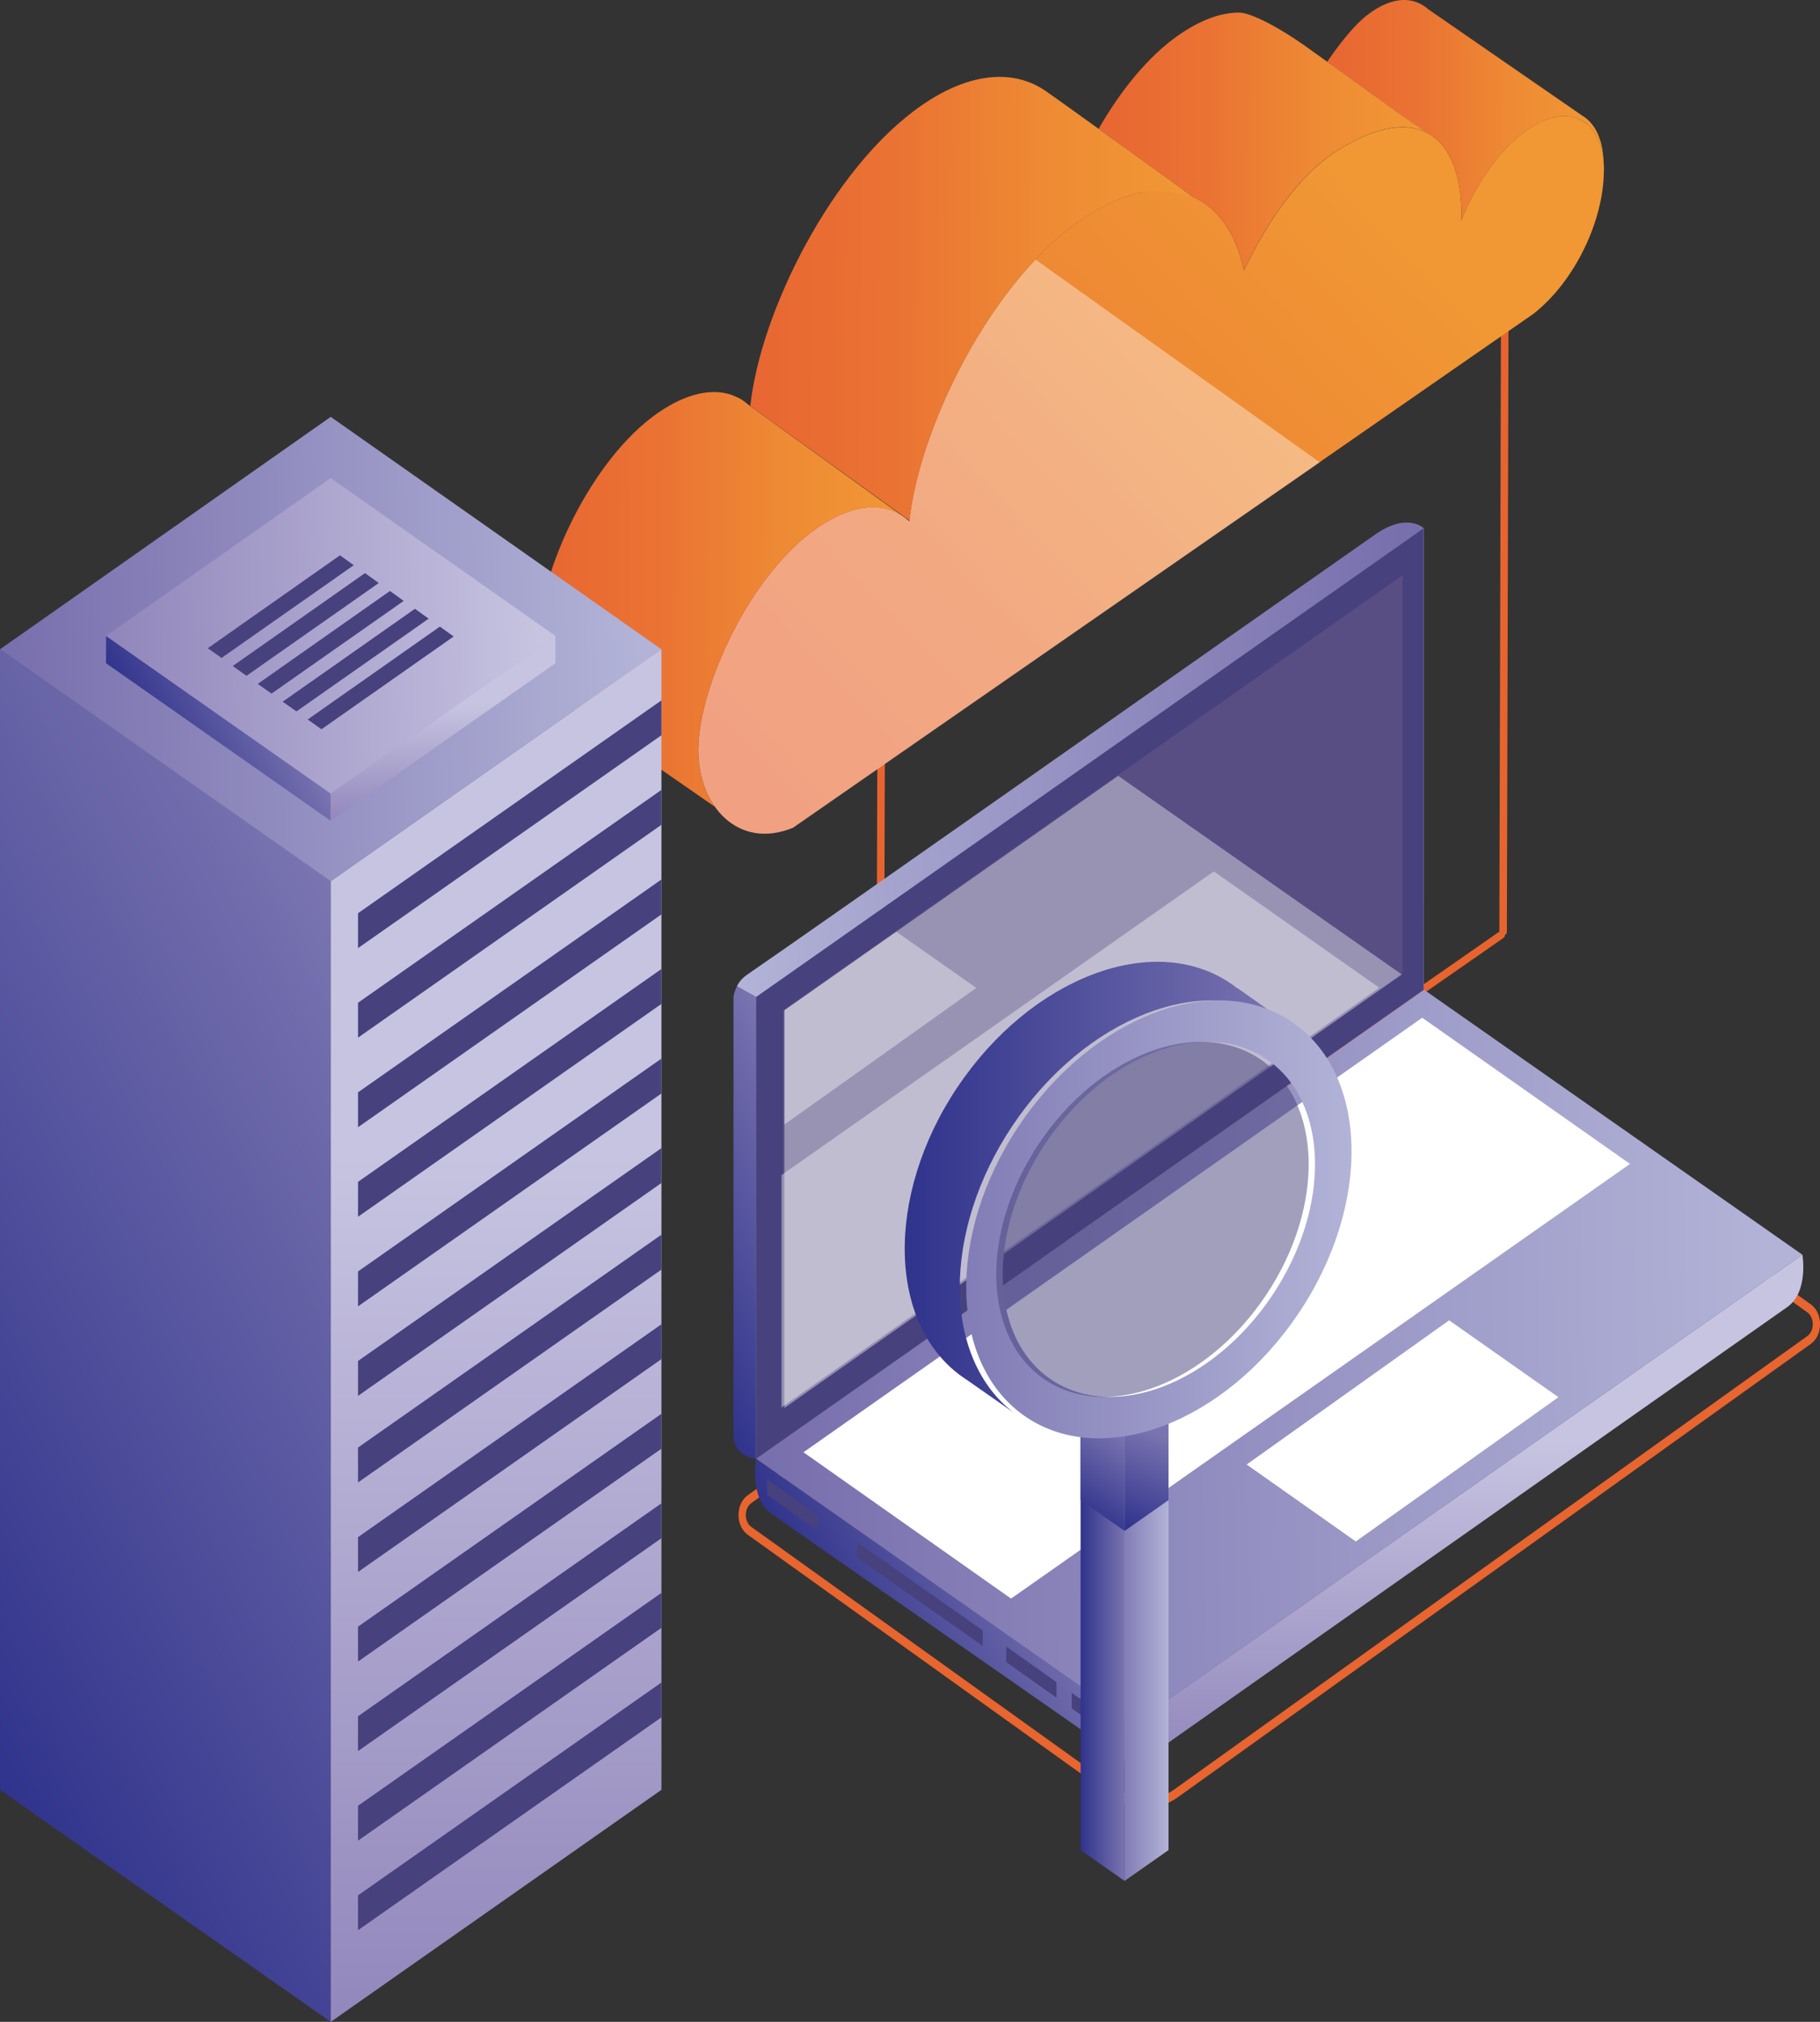 <svg xmlns="http://www.w3.org/2000/svg" xmlns:xlink="http://www.w3.org/1999/xlink" viewBox="0 0 285.28 316.87"><rect x="0" y="0" width="285.28" height="316.87" fill="#333333" stroke="none"/><defs><style>      .cls-1 {        fill: url(#linear-gradient-2);      }      .cls-2 {        fill: url(#linear-gradient-17);      }      .cls-3 {        opacity: .39;      }      .cls-3, .cls-4 {        fill: #fff;        mix-blend-mode: soft-light;      }      .cls-5, .cls-6, .cls-7 {        fill: #47417d;      }      .cls-8 {        fill: url(#linear-gradient-15);      }      .cls-9 {        mix-blend-mode: lighten;      }      .cls-10 {        fill: url(#linear-gradient-18);      }      .cls-11 {        fill: url(#linear-gradient-28);      }      .cls-12 {        fill: url(#linear-gradient-14);      }      .cls-13 {        fill: url(#linear-gradient-20);      }      .cls-14 {        fill: url(#linear-gradient-6);      }      .cls-15 {        isolation: isolate;      }      .cls-6, .cls-16, .cls-17 {        mix-blend-mode: multiply;      }      .cls-18 {        fill: url(#linear-gradient-11);      }      .cls-19 {        fill: url(#linear-gradient-10);      }      .cls-20 {        fill: url(#linear-gradient-16);      }      .cls-21 {        fill: #e8652f;      }      .cls-22 {        fill: url(#linear-gradient-21);      }      .cls-23 {        fill: url(#linear-gradient-25);      }      .cls-24 {        fill: url(#linear-gradient-5);      }      .cls-25 {        fill: url(#linear-gradient-7);      }      .cls-16 {        fill: #594e83;      }      .cls-26 {        fill: url(#linear-gradient-24);      }      .cls-7 {        opacity: .5;      }      .cls-27 {        fill: url(#linear-gradient-9);      }      .cls-28 {        fill: url(#linear-gradient-22);      }      .cls-29 {        fill: url(#linear-gradient-3);      }      .cls-30 {        fill: url(#linear-gradient);      }      .cls-31 {        fill: url(#linear-gradient-27);      }      .cls-32 {        fill: url(#linear-gradient-29);      }      .cls-33 {        fill: url(#linear-gradient-30);      }      .cls-34 {        fill: url(#linear-gradient-23);      }      .cls-35 {        fill: url(#linear-gradient-19);      }      .cls-36 {        fill: url(#linear-gradient-4);      }      .cls-37 {        fill: url(#linear-gradient-8);      }      .cls-38 {        fill: none;        stroke: #e8642e;        stroke-linecap: round;        stroke-linejoin: round;        stroke-width: 1.18px;      }      .cls-39 {        fill: url(#linear-gradient-12);      }      .cls-40 {        fill: url(#linear-gradient-13);      }      .cls-41 {        fill: url(#linear-gradient-26);      }    </style><linearGradient id="linear-gradient" x1="81.65" y1="8.16" x2="81.71" y2="8.16" gradientTransform="translate(106.38 22.79) rotate(.3)" gradientUnits="userSpaceOnUse"><stop offset="0" stop-color="#30338c"></stop><stop offset=".84" stop-color="#6d69aa"></stop><stop offset="1" stop-color="#7a75b1"></stop></linearGradient><linearGradient id="linear-gradient-2" x1="73.49" y1="6.83" x2="73.74" y2="6.83" xlink:href="#linear-gradient"></linearGradient><linearGradient id="linear-gradient-3" x1="101.58" y1="-6.11" x2="145" y2="-6.11" gradientTransform="translate(106.38 22.79) rotate(.3)" gradientUnits="userSpaceOnUse"><stop offset="0" stop-color="#e86632"></stop><stop offset=".33" stop-color="#ea7333"></stop><stop offset=".68" stop-color="#ee8b34"></stop><stop offset="1" stop-color="#f19834"></stop></linearGradient><linearGradient id="linear-gradient-4" x1="111.41" y1="-3.32" x2="112.7" y2="-3.32" xlink:href="#linear-gradient"></linearGradient><linearGradient id="linear-gradient-5" x1="114.14" y1="-3.2" x2="116.27" y2="-3.2" xlink:href="#linear-gradient"></linearGradient><linearGradient id="linear-gradient-6" x1="112.87" y1="-3.42" x2="114.02" y2="-3.42" xlink:href="#linear-gradient"></linearGradient><linearGradient id="linear-gradient-7" x1="76.47" y1="6.7" x2="76.7" y2="6.7" xlink:href="#linear-gradient"></linearGradient><linearGradient id="linear-gradient-8" x1="35.87" y1="58.5" x2="36.47" y2="58.5" xlink:href="#linear-gradient"></linearGradient><linearGradient id="linear-gradient-9" x1="-21.45" y1="71.13" x2="35.58" y2="71.13" xlink:href="#linear-gradient-3"></linearGradient><linearGradient id="linear-gradient-10" x1="13.98" y1="99.23" x2="111.29" y2="6.15" xlink:href="#linear-gradient-3"></linearGradient><linearGradient id="linear-gradient-11" x1="65.8" y1="-1.06" x2="117.25" y2="-1.06" xlink:href="#linear-gradient-3"></linearGradient><linearGradient id="linear-gradient-12" x1="11.44" y1="23.81" x2="80.61" y2="23.81" xlink:href="#linear-gradient-3"></linearGradient><linearGradient id="linear-gradient-13" x1="-334.28" y1="260.85" x2="-303.13" y2="244.23" gradientTransform="translate(466.88)" xlink:href="#linear-gradient"></linearGradient><linearGradient id="linear-gradient-14" x1="-236.68" y1="277.57" x2="-236.68" y2="226.02" gradientTransform="translate(466.88)" gradientUnits="userSpaceOnUse"><stop offset="0" stop-color="#9186bb"></stop><stop offset="1" stop-color="#c7c4e1"></stop></linearGradient><linearGradient id="linear-gradient-15" x1="-347.23" y1="214.54" x2="-189.62" y2="210.83" gradientTransform="translate(466.88)" gradientUnits="userSpaceOnUse"><stop offset="0" stop-color="#786fad"></stop><stop offset="1" stop-color="#b2b3d7"></stop></linearGradient><linearGradient id="linear-gradient-16" x1="-365.97" y1="200.18" x2="-334.13" y2="183.18" gradientTransform="translate(466.88)" xlink:href="#linear-gradient"></linearGradient><linearGradient id="linear-gradient-17" x1="-296.04" y1="230.49" x2="-296.04" y2="136.4" xlink:href="#linear-gradient-14"></linearGradient><linearGradient id="linear-gradient-18" x1="-351.19" y1="120.33" x2="-246.6" y2="117.87" gradientTransform="translate(466.88)" gradientUnits="userSpaceOnUse"><stop offset="0" stop-color="#b2b3d7"></stop><stop offset="1" stop-color="#786fad"></stop></linearGradient><linearGradient id="linear-gradient-19" x1="-290.6" y1="257.28" x2="-283.72" y2="257.28" gradientTransform="translate(466.88)" gradientUnits="userSpaceOnUse"><stop offset="0" stop-color="#827db6"></stop><stop offset="1" stop-color="#b2b3d7"></stop></linearGradient><linearGradient id="linear-gradient-20" x1="-297.49" y1="257.28" x2="-290.6" y2="257.28" gradientTransform="translate(466.88)" xlink:href="#linear-gradient"></linearGradient><linearGradient id="linear-gradient-21" x1="-291.08" y1="239.22" x2="-285.05" y2="224.82" gradientTransform="translate(466.88)" xlink:href="#linear-gradient"></linearGradient><linearGradient id="linear-gradient-22" x1="-298.6" y1="236.34" x2="-290.66" y2="225.02" gradientTransform="translate(466.88)" xlink:href="#linear-gradient"></linearGradient><linearGradient id="linear-gradient-23" x1="-325.06" y1="186.06" x2="-265.79" y2="186.06" gradientTransform="translate(466.88)" xlink:href="#linear-gradient"></linearGradient><linearGradient id="linear-gradient-24" x1="-315.43" y1="191.1" x2="-255.03" y2="191.1" xlink:href="#linear-gradient-19"></linearGradient><linearGradient id="linear-gradient-25" x1="-491.47" y1="236.26" x2="-391.59" y2="182.94" gradientTransform="translate(466.88)" xlink:href="#linear-gradient"></linearGradient><linearGradient id="linear-gradient-26" x1="-389.12" y1="319.66" x2="-389.12" y2="180.86" xlink:href="#linear-gradient-14"></linearGradient><linearGradient id="linear-gradient-27" x1="-465.93" y1="102.92" x2="-366.75" y2="100.59" xlink:href="#linear-gradient-15"></linearGradient><linearGradient id="linear-gradient-28" x1="-442.26" y1="119.27" x2="-423.26" y2="109.13" gradientTransform="translate(466.88)" xlink:href="#linear-gradient"></linearGradient><linearGradient id="linear-gradient-29" x1="-397.43" y1="129.02" x2="-397.43" y2="110.31" xlink:href="#linear-gradient-14"></linearGradient><linearGradient id="linear-gradient-30" x1="-449.61" y1="100.46" x2="-382.23" y2="98.87" xlink:href="#linear-gradient-14"></linearGradient></defs><g class="cls-15"><g id="Layer_2" data-name="Layer 2"><g id="Capa_1" data-name="Capa 1"><g><line class="cls-38" x1="138.11" y1="117.9" x2="137.86" y2="201.09"></line><line class="cls-38" x1="235.86" y1="51.02" x2="235.61" y2="146.02"></line><line class="cls-38" x1="167.01" y1="194.02" x2="235.3" y2="146.53"></line><g class="cls-9"><path class="cls-21" d="m179.61,283.34c-1.75,0-3.48-.57-4.98-1.65l-57.43-41.17c-.9-.65-1.44-1.8-1.44-3.09s.54-2.45,1.44-3.09l103.95-74.44c.18-.13.39-.13.57,0l.48.34,61.65,44.19c.9.65,1.44,1.8,1.44,3.09s-.54,2.45-1.44,3.09l-99.25,71.07c-1.51,1.08-3.23,1.65-4.98,1.65Zm41.82-122.02l-103.66,74.24c-.55.39-.87,1.09-.87,1.87s.32,1.48.87,1.87l57.43,41.17c2.67,1.91,6.16,1.91,8.83,0l99.25-71.07c.55-.39.87-1.09.87-1.87s-.32-1.48-.87-1.87l-61.85-44.33Z"></path></g><g><g><g><path class="cls-30" d="m187.99,31.37s.03.02.05.03h.01s-.02-.01-.03-.02c0,0,0,0-.03-.01Z"></path><path class="cls-1" d="m180.09,29.99c-.08,0-.16.02-.25.03.08-.01.16-.02.25-.03Z"></path><g><path class="cls-29" d="m248.15,18.22L223.9,1.47c-2.17-1.92-5.43-2.28-9.53.84-2.05,1.56-4.4,4.53-6.34,7.38,5.68,4.08,10.79,7.84,15.61,11.11h0c-.27-.14-.54-.25-.83-.36,4.16,1.52,6.3,6.43,6.27,13.39,0,.25-.01.51-.02.76,2.2-5.47,5.94-11.19,10.29-14.21.39-.27.78-.51,1.16-.73.02-.02.06-.03.07-.04.37-.21.72-.39,1.07-.55.04-.02.08-.04.12-.06.34-.15.68-.28,1-.39.04-.01.09-.03.13-.04.32-.1.64-.18.95-.24.04,0,.1-.02.14-.03.31-.06.61-.09.9-.1.04,0,.08,0,.12,0,.29,0,.58,0,.86.03.03,0,.06,0,.1.01.28.03.55.09.82.16.02,0,.04.01.06.02.28.08.53.18.79.3,0,0,.02,0,.02,0,1.06.51,1.92,1.38,2.56,2.54h0c.16.29.3.6.43.92,0,0,0,.01,0,.02.13.32.25.66.34,1.01,0,.01,0,.02,0,.03.1.36.17.73.24,1.12,0,0,0,.02,0,.02.06.39.12.8.14,1.22h0c-.06-3.53-1.25-6.15-3.23-7.4Z"></path><path class="cls-36" d="m217.81,20.14s.04,0,.05,0c.43-.07.84-.12,1.24-.15-.42.03-.85.08-1.29.15Z"></path><path class="cls-24" d="m222.67,20.4c-.66-.23-1.37-.37-2.13-.42.76.05,1.46.2,2.13.42Z"></path><path class="cls-14" d="m219.27,19.97c.39-.02.78-.02,1.15,0-.37-.02-.76-.02-1.15,0Z"></path></g><path class="cls-25" d="m183.05,29.89c-.07,0-.15,0-.23-.02.08,0,.15.01.23.02Z"></path></g><g><path class="cls-37" d="m142.54,81.74s0-.05,0-.07l-.6-.43c.2.16.4.32.59.51Z"></path><path class="cls-27" d="m109.46,117.47c.05-9.86,8.14-27.44,18.56-34.67,5.57-3.86,10.37-4.12,13.64-1.78l-24.04-17.35s-1.08-.88-1.48-1.12c-.37-.21-1.54-.69-1.54-.69-3.08-1.01-7.04-.23-11.5,2.87-10.43,7.23-18.51,24.81-18.56,34.67-.03,4.97,1.94,9.31,5.17,11.56h0l.04.03s.03.02.04.03l22.28,15.43c-1.68-2.36-2.63-5.51-2.61-8.98Z"></path></g><path class="cls-19" d="m251.42,26.81c.04-7.68-5.14-11.25-12.08-6.43-4.35,3.02-8.09,8.74-10.29,14.21,0-.25.02-.51.02-.76.06-12.29-6.65-18.22-19.35-10.29-6.12,3.83-11.16,11.38-14.75,18.86-2.43-12.26-12.63-16.88-25.73-7.8-14.06,9.76-25.18,32.5-26.71,47.12-3.25-3.09-8.43-3.16-14.52,1.06-10.43,7.23-18.51,24.81-18.56,34.67-.04,8.89,6.29,15.78,14.84,12.26l115.83-80.36.3-.21c6.43-5.08,10.94-14.52,10.98-22.34Z"></path><path class="cls-18" d="m204.12,6.89c-3.24-2.3-7.9-4.91-9.92-4.92-2.75,0-5.95,1.1-9.42,3.51-4.83,3.35-9.18,8.78-12.57,14.71,6.66,4.8,14.75,10.65,14.75,10.65-.01,0-.03,0-.04-.01.36.16.72.34,1.07.53.02,0,.03.01.04.02.02,0,.03.02.04.02h0c.05.03.1.06.14.09.69.41,1.34.89,1.94,1.44.06.06.13.12.19.18.29.28.58.57.84.88,0,0,0,0,0,0,.27.32.53.65.77,1,.05.08.12.16.17.24.24.35.47.71.69,1.09,0,0,0,0,0,.01.22.39.41.79.61,1.2.05.1.09.2.14.3.18.42.36.84.52,1.29,0,0,0,0,0,.01.16.45.31.92.44,1.4.03.12.07.24.1.36.13.49.25.98.35,1.49,3.58-7.48,8.62-15.03,14.75-18.86.11-.08.22-.14.34-.2,5.83-3.57,10.39-4.17,13.57-2.55h0c-5.91-4.01-12.24-8.74-19.53-13.91Z"></path><path class="cls-39" d="m169.25,34.61c3.25-2.25,6.31-3.66,9.13-4.32,0,0,3.52-.93,8.57.54,0,0-20.83-15.07-23.18-16.66-4.71-3.18-11.49-3.08-19.33,2.36-14.07,9.76-25.3,32.5-26.83,47.12l24.95,17.93c1.59-14.63,12.68-37.25,26.7-46.98Z"></path></g><path class="cls-3" d="m162.32,40.68c-10.65,11.26-18.51,28.94-19.77,41.06-3.25-3.09-8.43-3.16-14.52,1.06-10.43,7.23-18.51,24.81-18.56,34.67-.04,8.89,6.29,15.78,14.84,12.26l82.56-57.28-44.55-31.77Z"></path></g><g><g><g><path class="cls-40" d="m176.42,276c-5.06-3.71-38.32-26.73-51.73-36.12-1.34-.94-2.88-2.06-3.9-2.77-3.3-2.3-2.28-8.52-2.28-8.52l59.22,41.54v6.4s-.59,0-1.31-.53Z"></path><path class="cls-12" d="m178.92,276.08c7.48-5.25,77.25-54.41,101.22-71.23,3.39-2.37,2.38-8.22,2.38-8.22l-104.79,73.5v6.4c.29,0,.76-.15,1.19-.46Z"></path><polygon class="cls-8" points="223.24 155.13 223.24 155.13 223.24 155.13 223.24 155.13 118.52 228.61 177.73 270.15 177.73 270.15 177.74 270.15 177.74 270.15 282.52 196.64 223.24 155.13"></polygon><polygon class="cls-4" points="222.93 159.5 222.93 159.5 222.93 159.5 222.93 159.5 125.94 227.6 158.48 250.53 158.48 250.53 158.48 250.53 158.48 250.53 255.5 182.41 222.93 159.5"></polygon><polygon class="cls-4" points="227.15 206.92 195.41 229.52 212.52 241.58 212.52 241.58 212.52 241.58 212.52 241.58 244.28 218.97 227.15 206.92"></polygon></g><path class="cls-20" d="m118.52,228.6s-3.55-.13-3.55-3.75v-68.46c0-.75.55-1.82.55-1.82l3,1.66v72.37Z"></path><polygon class="cls-2" points="118.52 228.6 223.16 155.13 223.16 82.76 118.52 156.23 118.52 228.6"></polygon><polygon class="cls-6" points="118.52 228.6 223.16 155.13 223.16 82.76 118.52 156.23 118.52 228.6"></polygon><path class="cls-10" d="m215.61,83.73c-22.95,16.05-88.84,62.41-98.44,68.98-1.32.9-1.65,1.86-1.65,1.86l3,1.67h0l104.64-73.47s-2.59-2.51-7.54.96Z"></path><polygon class="cls-16" points="122.71 220.66 219.85 152.48 219.85 90.15 122.71 158.33 122.71 220.66"></polygon><polygon class="cls-3" points="175.28 121.59 122.95 158.33 122.95 220.66 219.73 152.72 175.28 121.59"></polygon><polygon class="cls-3" points="122.49 220.57 216.19 154.8 190.27 136.57 122.49 184.17 122.49 220.57"></polygon><polygon class="cls-3" points="122.95 176.24 153.03 154.83 140.49 146.02 122.95 158.33 122.95 176.24"></polygon></g><g class="cls-17"><polygon class="cls-5" points="167.98 265.3 175.86 270.87 175.86 273.3 167.98 267.73 167.98 265.3"></polygon><polygon class="cls-5" points="157.72 258.05 165.6 263.63 165.6 266.06 157.72 260.49 157.72 258.05"></polygon><polygon class="cls-5" points="134.33 241.69 154.04 255.52 154.04 257.95 134.33 244.12 134.33 241.69"></polygon><polygon class="cls-5" points="120.25 231.83 128.12 237.4 128.12 239.84 120.25 234.26 120.25 231.83"></polygon></g></g><g><g><polygon class="cls-35" points="176.27 294.78 183.16 289.95 183.16 219.78 176.27 224.61 176.27 294.78"></polygon><polygon class="cls-13" points="176.27 294.78 169.38 289.95 169.38 219.78 176.27 224.61 176.27 294.78"></polygon></g><g><polygon class="cls-22" points="176.27 239.93 183.16 235.1 183.16 219.78 176.27 224.61 176.27 239.93"></polygon><polygon class="cls-28" points="176.27 239.93 169.38 235.1 169.38 219.78 176.27 224.61 176.27 239.93"></polygon></g><g><path class="cls-34" d="m150.09,170.37c11.47-17.12,30.58-24.44,42.69-16.33.39.26.77.53,1.13.82l.03-.02,7.14,5.03c-12.12-7.77-31-.44-42.37,16.54-11.14,16.64-10.96,36.42.17,44.97l-7.48-5.23c-.05-.03-.1-.06-.15-.09-12.11-8.11-12.63-28.56-1.17-45.69Z"></path><path class="cls-26" d="m202.41,160.09c-12.11-8.11-31.22-.8-42.69,16.33-11.47,17.13-10.94,37.58,1.17,45.69,12.11,8.11,31.22.8,42.69-16.33,11.47-17.12,10.94-37.58-1.17-45.69Zm-2.98,42.91c-9.29,13.89-24.79,19.81-34.61,13.24-9.82-6.57-10.24-23.15-.95-37.04,9.29-13.88,24.79-19.81,34.61-13.24,9.81,6.57,10.24,23.16.95,37.04Z"></path><path class="cls-7" d="m162.87,179.2c-9.3,13.88-8.88,30.47.95,37.04,9.81,6.57,25.31.65,34.61-13.24,9.29-13.88,8.87-30.46-.95-37.04-9.82-6.57-25.31-.65-34.61,13.24Z"></path></g></g><g><polygon class="cls-23" points="51.84 316.87 0 280.5 0 101.73 51.84 138.09 51.84 316.87"></polygon><polygon class="cls-41" points="51.84 316.87 103.68 280.5 103.68 101.73 51.84 138.09 51.84 316.87"></polygon><polygon class="cls-31" points="51.84 65.33 51.84 65.33 51.84 65.33 51.84 65.33 0 101.76 51.84 138.12 51.84 138.12 51.84 138.12 51.84 138.12 103.68 101.76 51.84 65.33"></polygon><g class="cls-17"><polygon class="cls-5" points="56.12 148.59 103.68 115.23 103.68 109.76 56.12 143.12 56.12 148.59"></polygon><polygon class="cls-5" points="56.12 162.62 103.68 129.26 103.68 123.79 56.12 157.15 56.12 162.62"></polygon><polygon class="cls-5" points="56.12 176.66 103.68 143.3 103.68 137.83 56.12 171.19 56.12 176.66"></polygon><polygon class="cls-5" points="56.12 190.69 103.68 157.33 103.68 151.86 56.12 185.22 56.12 190.69"></polygon><polygon class="cls-5" points="56.12 204.73 103.68 171.37 103.68 165.9 56.12 199.26 56.12 204.73"></polygon><polygon class="cls-5" points="56.12 218.76 103.68 185.4 103.68 179.93 56.12 213.29 56.12 218.76"></polygon></g><g class="cls-17"><polygon class="cls-5" points="56.12 232.33 103.68 198.97 103.68 193.5 56.12 226.86 56.12 232.33"></polygon><polygon class="cls-5" points="56.12 246.36 103.68 213 103.68 207.54 56.12 240.9 56.12 246.36"></polygon><polygon class="cls-5" points="56.12 260.4 103.68 227.04 103.68 221.57 56.12 254.93 56.12 260.4"></polygon><polygon class="cls-5" points="56.12 274.43 103.68 241.07 103.68 235.6 56.12 268.97 56.12 274.43"></polygon><polygon class="cls-5" points="56.12 288.47 103.68 255.11 103.68 249.64 56.12 283 56.12 288.47"></polygon><polygon class="cls-5" points="56.12 302.5 103.68 269.14 103.68 263.68 56.12 297.04 56.12 302.5"></polygon></g><g><polygon class="cls-11" points="51.84 128.64 16.62 103.94 16.62 99.64 51.84 124.35 51.84 128.64"></polygon><polygon class="cls-32" points="51.84 128.64 87.06 103.94 87.06 99.64 51.84 124.35 51.84 128.64"></polygon><polygon class="cls-33" points="51.84 74.92 51.84 74.92 51.84 74.92 51.84 74.92 16.62 99.66 51.84 124.37 51.84 124.37 51.84 124.37 51.84 124.37 87.06 99.66 51.84 74.92"></polygon></g><g class="cls-17"><polygon class="cls-5" points="53.29 87.03 53.29 87.03 53.29 87.03 53.29 87.03 32.57 101.59 34.73 103.11 34.73 103.11 34.73 103.11 34.73 103.11 55.45 88.58 53.29 87.03"></polygon><polygon class="cls-5" points="57.21 89.82 57.21 89.82 57.21 89.82 57.21 89.82 36.48 104.38 38.64 105.91 38.64 105.91 38.64 105.91 38.64 105.91 59.37 91.37 57.21 89.82"></polygon><polygon class="cls-5" points="61.12 92.62 61.12 92.62 61.12 92.62 61.12 92.62 40.4 107.18 42.56 108.7 42.56 108.7 42.56 108.7 42.56 108.7 63.28 94.17 61.12 92.62"></polygon><polygon class="cls-5" points="65.04 95.41 65.04 95.41 65.04 95.41 65.04 95.41 44.31 109.97 46.47 111.49 46.47 111.49 46.47 111.49 46.47 111.49 67.19 96.96 65.04 95.41"></polygon><polygon class="cls-5" points="68.95 98.2 68.95 98.2 68.95 98.2 68.95 98.2 48.23 112.76 50.39 114.29 50.39 114.29 50.39 114.29 50.39 114.29 71.11 99.75 68.95 98.2"></polygon></g></g></g></g></g></g></svg>